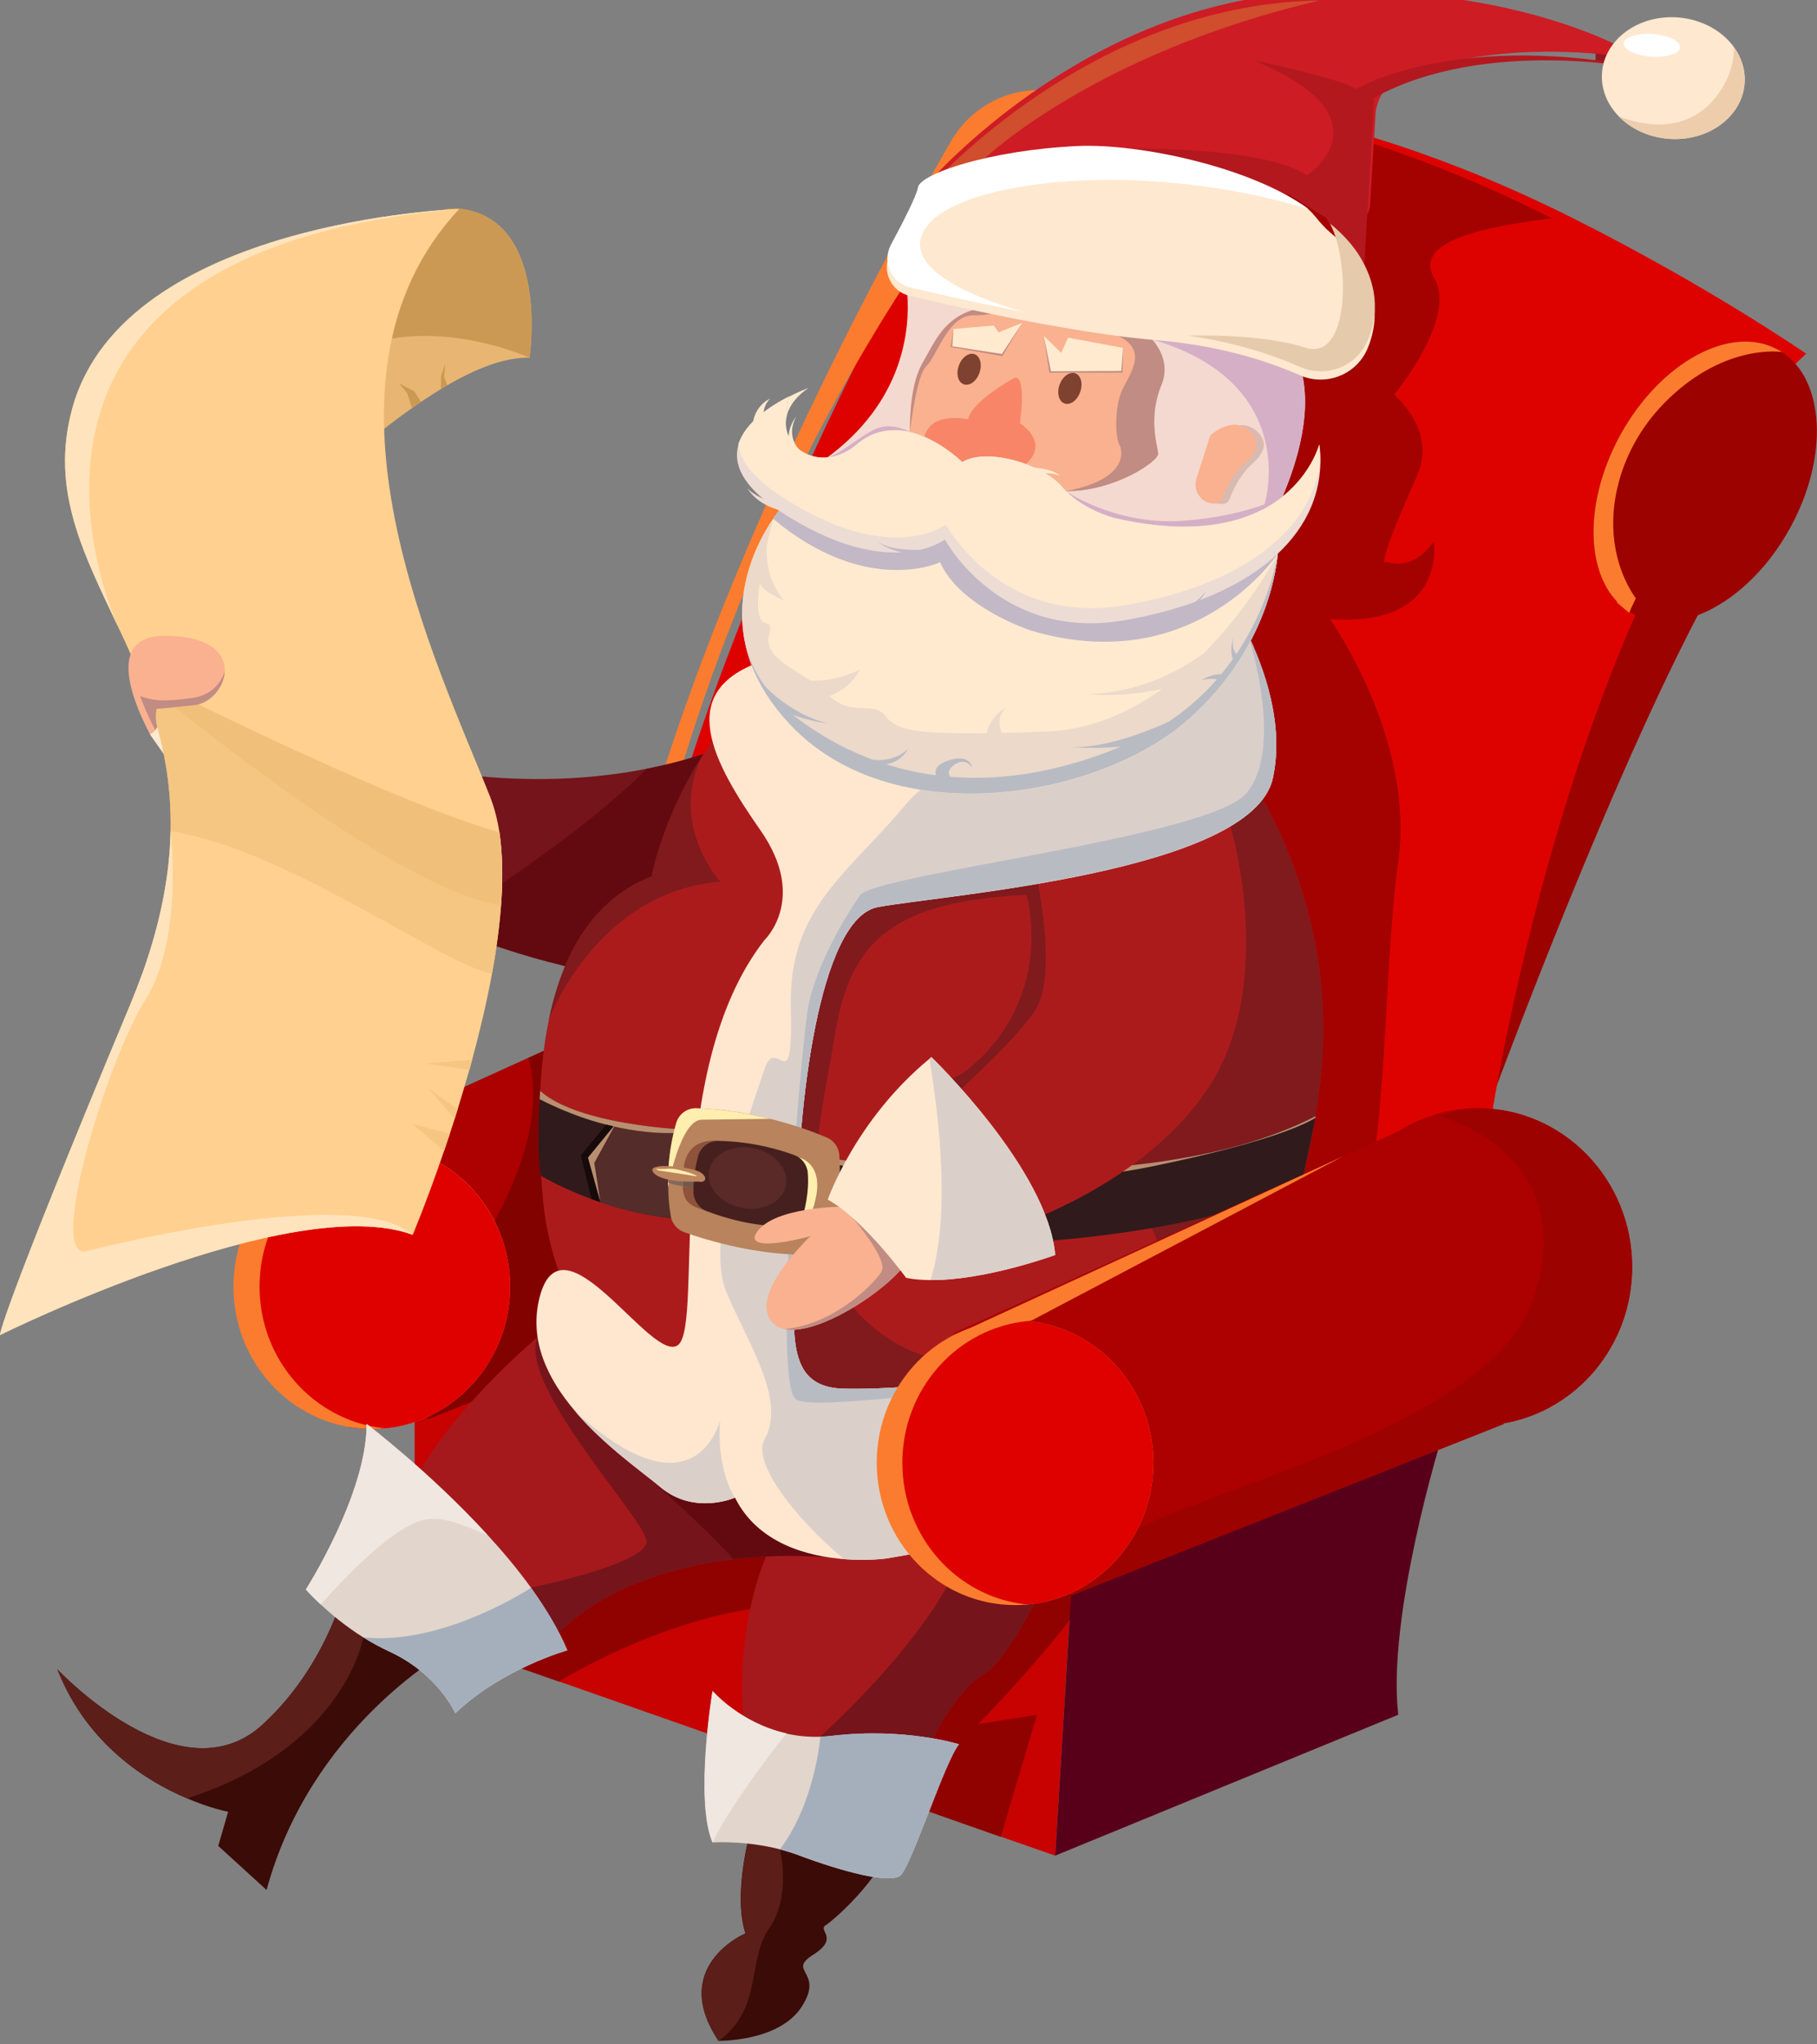 <?xml version="1.0" encoding="UTF-8"?> <svg xmlns="http://www.w3.org/2000/svg" width="200" height="225" viewBox="0 0 200 225" fill="none"><rect x="0" y="0" width="200" height="225" fill="#808080" stroke="none"/> <g clip-path="url(#clip0_556_264)"> <path d="M117.895 175.601L117.726 178.308L116.147 204.229L110.169 202.143L89.812 194.981L61.523 185.056L53.515 182.256L45.639 179.492V149.098L86.729 164.173L92.688 166.353L96.522 167.763L117.895 175.601Z" fill="#C70201"></path> <path d="M94.68 137.331L80.526 142.932L47.087 156.203L46.992 155.977L43.929 149.135L34.906 128.891L34.286 127.5L34.192 127.293L58.177 116.41L78.985 106.974L82.989 105.15H83.007L87.18 103.252L94.68 137.256V137.331Z" fill="#AC0100"></path> <path d="M91.88 137.5C101.254 137.5 108.853 129.682 108.853 120.038C108.853 110.393 101.254 102.575 91.88 102.575C82.505 102.575 74.906 110.393 74.906 120.038C74.906 129.682 82.505 137.5 91.88 137.5Z" fill="#892E0E"></path> <path d="M88.007 108.139L82.35 134.474L80.526 142.932L47.087 156.203L46.992 155.978C45.545 156.617 44.004 157.049 42.368 157.199C41.898 157.256 41.41 157.275 40.921 157.275C40.056 157.275 39.192 157.199 38.365 157.049C38.515 156.842 38.665 156.617 38.816 156.391C40.432 154.004 42.237 151.485 43.947 149.135C47.801 143.853 51.222 139.436 51.222 139.436C51.222 139.436 52.763 137.425 54.436 134.38C56.992 129.718 59.887 122.613 58.177 116.429L79.004 106.974C79.493 107.03 79.981 107.087 80.451 107.143C84.831 107.632 88.007 108.139 88.007 108.139Z" fill="#820200"></path> <path d="M56.147 141.598C56.147 148.026 52.368 153.553 46.992 155.977C45.545 156.617 44.004 157.049 42.368 157.199C41.898 157.256 41.41 157.274 40.921 157.274C40.056 157.274 39.192 157.199 38.365 157.049C31.165 155.789 25.695 149.361 25.695 141.598C25.695 135.395 29.21 130.038 34.286 127.5C36.297 126.504 38.553 125.94 40.921 125.94C41.41 125.94 41.898 125.959 42.368 126.015C47.632 126.523 52.105 129.793 54.436 134.398C55.526 136.541 56.147 138.985 56.147 141.598Z" fill="#FB7C2E"></path> <path d="M56.147 141.598C56.147 148.026 52.368 153.553 46.992 155.977C45.545 156.617 44.004 157.049 42.368 157.199C41.128 157.068 39.925 156.804 38.797 156.391C32.838 154.248 28.571 148.44 28.571 141.598C28.571 136.372 31.071 131.748 34.887 128.91C37.03 127.312 39.587 126.278 42.35 126.015C47.613 126.523 52.087 129.793 54.417 134.398C55.526 136.541 56.147 138.985 56.147 141.598Z" fill="#DE0100"></path> <path d="M122.838 170.244C121.974 172.481 119.981 175.414 117.726 178.327C113.233 184.098 107.669 189.756 107.669 189.756L114.135 188.741L110.15 202.162L89.793 195L96.523 167.782C96.523 167.763 125.432 163.553 122.838 170.244Z" fill="#8F0200"></path> <path d="M90.301 176.673C76.372 175.733 61.523 185.075 61.523 185.075L53.515 182.274L59.041 166.823L86.729 164.192L90.413 163.853C90.413 163.853 91.466 164.906 92.688 166.391C95.921 170.282 100.414 177.35 90.301 176.673Z" fill="#8F0200"></path> <path d="M196.823 52.989C194.041 55.169 190.564 60.677 186.88 67.707C175.658 89.192 162.669 125.094 162.669 125.094L152.632 122.82L174.098 59.492L175.959 53.985V53.966L176.297 52.97H196.823V52.989Z" fill="#9C0200"></path> <path d="M179.38 67.312C176.992 72.5 168.872 91.41 161.748 122.293L173.496 65.846L174.117 59.493L175.977 53.985C174.586 59.775 175.789 65.075 179.38 67.312Z" fill="#FB7C2E"></path> <path d="M89.511 215.132C86.541 217.011 90.771 216.936 88.252 220.846C85.733 224.756 79.079 224.605 79.079 224.605C73.59 216.372 82.049 212.782 82.049 212.782C80.564 208.233 82.763 200.883 82.763 200.883C82.763 200.883 85.132 200.414 88.007 200.113C92.237 199.662 97.556 199.549 97.895 201.748C98.44 205.432 91.936 211.222 90.921 211.861C89.906 212.462 92.481 213.252 89.511 215.132Z" fill="#3B0B07"></path> <path d="M85.865 203.553C85.865 203.553 87.124 208.741 84.662 212.237C82.199 215.733 84.004 221.053 79.098 224.624C73.609 216.391 82.068 212.801 82.068 212.801C80.583 208.252 82.782 200.902 82.782 200.902C82.782 200.902 85.15 200.432 88.026 200.132C87.18 202.011 85.865 203.553 85.865 203.553Z" fill="#5C1E19"></path> <path d="M49.079 181.842C49.079 181.842 34.192 190.15 29.342 208.008L24.023 203.158L25.113 199.399C25.113 199.399 23.233 199.06 20.602 197.932C16.147 196.053 9.568 191.993 6.316 183.722C6.635 184.06 19.887 198.026 28.872 189.831C35.282 183.966 37.801 176.259 38.722 172.199C39.117 170.508 39.229 169.455 39.229 169.455L41.767 172.65L49.079 181.842Z" fill="#3B0B07"></path> <path d="M41.767 172.65L39.981 180.225C39.981 180.225 38.008 192.293 20.602 197.932C16.147 196.053 9.568 191.992 6.316 183.722C6.635 184.06 19.887 198.026 28.872 189.831C35.282 183.966 37.801 176.259 38.722 172.199L41.767 172.65Z" fill="#5C1E19"></path> <path d="M198.808 38.929C173.752 61.88 164.297 122.143 164.297 122.143L155.218 153.647L68 122.951C68.113 120.32 68.338 117.632 68.677 114.887C73.301 77.143 98.376 31.034 107.267 15.639C109.241 12.237 112.831 10.094 116.759 10.019C117.417 10 118.056 10 118.695 10C124.429 10 130.011 10.526 135.406 11.41C149.992 13.797 163.075 18.929 173.414 24.154C188.282 31.635 198.808 38.929 198.808 38.929Z" fill="#DD0200"></path> <path d="M94.361 171.673C70.846 169.041 61.786 179.474 61.786 179.474L56.936 178.383L56.147 178.214L54.361 175.583L45.658 162.819C49.248 156.278 55.62 150.226 59.192 147.143C59.511 146.861 59.812 146.616 60.094 146.372C61.147 145.489 61.804 144.981 61.804 144.981L85.094 164.041L94.361 171.673Z" fill="#A5191C"></path> <path d="M94.361 171.673C89.117 171.09 84.587 171.147 80.714 171.598C67.256 173.177 61.786 179.474 61.786 179.474L56.936 178.384L54.361 175.583C54.361 175.583 71.974 172.406 71.147 169.436C70.32 166.466 56.974 152.274 59.173 147.143C59.361 146.729 59.662 146.485 60.075 146.372C62.913 145.696 70.714 152.368 76.128 157.406C79.323 160.395 81.692 162.82 81.692 162.82L85.075 164.06L94.361 171.673Z" fill="#75141B"></path> <path d="M118.929 160.808C117.989 168.853 112.086 181.842 108.308 184.192C103.759 187.011 100.639 196.09 100.639 196.09L94.981 195.545L82.462 194.361C79.323 176.504 86.692 166.786 86.692 166.786C86.692 166.786 117.105 150.113 118.816 156.598C119.098 157.707 119.117 159.154 118.929 160.808Z" fill="#A5191C"></path> <path d="M118.929 160.808C117.989 168.853 112.086 181.842 108.308 184.192C103.759 187.011 100.639 196.09 100.639 196.09L94.981 195.545L90.301 191.109C90.301 191.109 104.981 178.102 106.748 168.233C108.158 160.338 115.883 160.451 118.929 160.808Z" fill="#75141B"></path> <path d="M116.109 9.868C116.109 9.868 85.451 40.357 71.729 96.447C69.173 106.898 67.35 112.519 66.09 114.774C70.714 77.03 95.79 30.921 104.68 15.526C106.654 12.124 110.244 9.981 114.173 9.906C114.812 9.868 115.451 9.868 116.109 9.868Z" fill="#FB7C2E"></path> <path d="M62.444 181.635C62.444 181.635 55.282 183.628 50.113 188.571C50.113 188.571 48.233 184.229 42.819 181.748C41.804 181.278 40.865 180.752 39.981 180.207C38.008 178.966 36.391 177.613 35.301 176.579C34.248 175.601 33.665 174.925 33.665 174.925C33.665 174.925 40.357 164.474 40.357 156.711C40.357 156.711 47.312 161.992 53.647 168.91C55.338 170.752 56.992 172.726 58.459 174.756C60.075 177.03 61.485 179.342 62.444 181.635Z" fill="#E2D5CC"></path> <path d="M81.128 81.522L73.853 108.139C64.38 107.444 55.714 104.868 48.308 101.692C32.782 95.038 22.838 85.752 22.838 85.752L29.887 79.624C47.763 86.974 62.256 86.372 71.203 84.605C77.556 83.365 81.128 81.522 81.128 81.522Z" fill="#75141B"></path> <path d="M34.605 76.241L22.838 89.868L22.331 89.135L16.504 80.827L22.03 72.951L24.135 73.496L34.605 76.241Z" fill="#FEE8D0"></path> <path d="M134.925 34.229C134.925 34.229 160.94 41.203 155.94 52.444C150.921 63.684 152.65 61.804 152.65 61.804C152.65 61.804 155.32 63.139 157.82 59.568C157.82 59.568 159.361 69.098 146.372 68.12C146.372 68.12 155.789 81.297 153.91 94.812C152.03 108.327 152.97 128.966 148.59 136.974C144.211 144.981 120.038 144.981 120.038 144.981L112.556 78.214L135.996 40.996L134.925 34.229Z" fill="#A30200"></path> <path d="M81.128 81.522L73.853 108.139C64.38 107.444 55.714 104.868 48.308 101.692C54.041 98.158 64.38 91.391 71.203 84.605C77.556 83.365 81.128 81.522 81.128 81.522Z" fill="#630A10"></path> <path d="M105.564 191.974C104.041 193.741 100.282 205.489 99.098 206.429C97.914 207.368 92.632 205.959 87.932 204.192C87.237 203.929 86.523 203.722 85.846 203.534C81.898 202.519 78.421 202.782 78.421 202.782C76.429 198.083 78.421 186.109 78.421 186.109C78.421 186.109 81.447 189.624 86.541 190.789C87.688 191.053 88.947 191.184 90.301 191.147C90.714 191.128 91.128 191.109 91.56 191.053C99.624 190.094 105.564 191.974 105.564 191.974Z" fill="#E2D5CC"></path> <path d="M153.91 188.722L116.147 204.229L117.895 175.601L158.609 158.496C158.609 158.496 152.65 177.914 153.91 188.722Z" fill="#58001A"></path> <path d="M145.301 119.248C145.263 119.586 145.226 119.906 145.169 120.244C145.019 121.504 144.831 122.744 144.605 123.947C142.669 135.056 138.609 143.628 132.5 149.887C125.564 156.992 115.996 161.09 103.91 162.5C79.699 165.32 61.372 151.222 59.737 131.711C59.098 124.06 59.304 117.556 60.413 112.256C61.372 107.65 62.97 103.947 65.244 101.184L65.413 100.977C65.413 100.977 65.414 100.977 65.432 100.977C67.162 98.929 69.267 97.425 71.729 96.466C71.729 96.466 72.087 94.53 73.139 91.635C73.985 89.342 75.244 86.466 77.143 83.459C81.993 75.733 90.865 67.237 106.692 66.109C136.447 64.004 129.699 75.432 129.699 75.432C129.699 75.432 133.759 79.117 137.763 85.771C142.368 93.402 146.955 104.925 145.301 119.248Z" fill="#AC1B1C"></path> <path d="M94.361 171.673C89.117 171.09 84.587 171.147 80.714 171.598C78.102 168.571 71.297 162.538 71.297 162.538L71.974 157.425H76.128C79.323 160.413 81.692 162.838 81.692 162.838L85.075 164.079L94.361 171.673Z" fill="#630A10"></path> <path d="M75.244 124.304V134.21C66.297 133.553 59.568 129.417 59.568 129.417C59.117 127.5 59.304 122.932 59.398 120.977C59.436 120.413 59.455 120.056 59.455 120.056C63.665 123.835 75.244 124.304 75.244 124.304Z" fill="#301A1C"></path> <path d="M136.429 141.015C136.429 141.015 112.218 155.508 98.91 147.989C85.602 140.47 90.244 124.098 91.823 114.342C93.383 104.586 96.974 98.44 116.147 98.44C125.62 98.44 139.342 90.658 139.023 87.951C138.703 85.244 99.756 94.643 99.756 94.643L91.128 98.797L82.989 112.895L81.278 155.113L98.515 162.726L131.034 151.316L137.368 145.338L136.429 141.015Z" fill="#801A1D"></path> <path d="M145.188 120.226C145.038 121.485 144.85 122.726 144.624 123.929C142.688 135.038 138.628 143.609 132.519 149.868C125.977 150.977 119.605 151.504 123.665 148.308C131.034 142.519 126.748 135.132 126.748 135.132L145.188 120.226Z" fill="#801A1D"></path> <path d="M145.301 119.248C145.113 120.865 144.887 122.425 144.624 123.947C132.368 130.865 114.023 135.827 114.023 135.827L104.154 119.023C104.38 118.872 105.771 118.252 105.996 118.102C107.838 116.729 109.38 115.075 110.583 113.214C113.872 108.158 114.399 101.767 112.256 96.128L111.711 94.699L137.744 85.79C142.368 93.402 146.955 104.925 145.301 119.248Z" fill="#801A1D"></path> <path d="M144.812 122.838C144.812 122.838 144.793 122.914 144.774 123.045C144.568 124.135 143.534 129.267 143.12 130.639C143.12 130.639 125.658 139.117 90.413 136.541V127.368C90.413 127.368 90.658 127.406 91.109 127.481C96.128 128.177 127.011 132.068 144.812 122.838Z" fill="#301A1C"></path> <path d="M144.812 122.838C144.812 122.838 144.793 122.914 144.774 123.045C143.139 124.023 138.703 125.902 126.955 128.346C109.474 131.974 91.128 127.989 91.128 127.989L91.109 127.462C96.128 128.177 127.011 132.068 144.812 122.838Z" fill="#B98F70"></path> <path d="M113.289 92.688C113.289 92.688 116.917 106.635 113.947 111.184C110.977 115.733 100.357 124.662 100.357 124.662L111.147 135.15C111.147 135.15 126.447 130.451 133.44 119.023C140.414 107.594 136.09 89.342 132.688 84.173L113.289 92.688Z" fill="#AC1B1C"></path> <path d="M87.782 133.421C87.782 144.38 85.263 152.613 92.801 152.838C100.32 153.083 127.744 150.959 136.429 141.015C136.429 141.015 138.553 139.361 138.778 142.97C139.004 146.579 144.925 163.647 97.575 171.523C97.575 171.523 95.564 171.805 92.895 171.598C88.91 171.278 83.421 169.887 80.902 164.831C80.902 164.831 76.429 166.823 72.669 163.647C70.714 161.992 66.541 159.117 63.327 155.338C60.338 151.842 58.196 147.594 59.38 142.838C61.861 132.97 71.842 150.357 74.662 148.008C77.481 145.658 72.801 118.045 84.135 103.477C84.135 103.477 88.966 98.929 83.722 91.41C78.477 83.891 74.342 76.278 83.496 72.913C92.669 69.549 133.797 63.722 133.797 63.722C133.797 63.722 135.489 65.977 137.162 69.417C139.267 73.703 141.353 79.812 140.113 85.62C137.876 96.071 103.158 98.553 96.598 99.831C90.056 101.147 87.782 122.462 87.782 133.421Z" fill="#FFE7CF"></path> <path d="M66.09 132.312C66.09 132.312 69.68 133.759 75.169 134.211L74.925 124.718C74.925 124.718 69.361 124.643 67.556 123.778L65.207 127.406L66.09 132.312Z" fill="#542C2A"></path> <path d="M87.782 133.421C87.782 144.38 85.263 152.613 92.801 152.838C100.32 153.083 127.744 150.959 136.429 141.015C136.429 141.015 138.553 139.361 138.778 142.97C138.929 145.32 141.504 153.383 130.15 160.902C124.098 164.925 114.06 168.778 97.575 171.523C97.575 171.523 95.564 171.805 92.895 171.598C87.275 166.899 82.801 160.846 84.135 158.477C86.579 154.117 82.462 148.139 79.944 142.18C77.444 136.222 82.763 121.823 84.135 117.707C85.489 113.59 87.312 121.673 87.049 110.789C86.786 99.906 93.346 96.203 99.756 88.459C104.493 82.744 126.128 73.759 137.143 69.436C137.331 69.812 137.519 70.207 137.688 70.602C139.586 74.793 141.222 80.338 140.094 85.639C137.857 96.09 103.139 98.571 96.579 99.85C90.056 101.147 87.782 122.462 87.782 133.421Z" fill="#DAD0C9"></path> <path d="M87.782 133.421C87.782 144.38 85.263 152.613 92.801 152.838C100.32 153.083 127.744 150.959 136.429 141.015C136.429 141.015 138.553 139.361 138.778 142.97C138.929 145.32 141.504 153.384 130.15 160.902C132.199 156.936 131.673 152.744 128.477 151.541C124.135 149.887 90.169 155.884 87.594 154.004C85 152.124 88.177 115.113 88.966 110.771C89.756 106.429 93.007 100.884 94.662 98.534C96.335 96.184 133.045 92.18 137.18 87.312C141.316 82.444 137.594 70.62 137.594 70.62L137.707 70.564C139.605 74.756 141.241 80.301 140.113 85.602C137.876 96.053 103.158 98.534 96.598 99.812C90.056 101.147 87.782 122.462 87.782 133.421Z" fill="#B9BBC3"></path> <path d="M75.244 124.304V124.662C72.857 124.831 66.805 124.774 59.398 120.977C59.436 120.413 59.455 120.056 59.455 120.056C63.665 123.835 75.244 124.304 75.244 124.304Z" fill="#B98F70"></path> <path d="M34.605 76.241L22.857 89.868L22.331 89.117C23.816 84.436 24.117 77.914 24.135 73.496L34.605 76.241Z" fill="#DAD0C9"></path> <path d="M92.011 136.034C91.88 137.143 90.959 138.008 89.85 138.064C83.816 138.346 77.82 136.504 75.32 135.62C74.549 135.338 73.966 134.662 73.835 133.853C73.647 132.726 73.553 131.654 73.553 130.639C73.553 130.47 73.534 130.301 73.534 130.15C73.534 129.831 73.534 129.53 73.553 129.229C73.647 126.823 74.079 124.868 74.455 123.59C74.737 122.613 75.658 121.936 76.673 121.974C79.624 122.049 82.425 122.538 84.793 123.139C87.519 123.816 89.718 124.643 90.996 125.188C91.805 125.526 92.331 126.297 92.387 127.162C92.575 130.15 92.256 133.853 92.011 136.034Z" fill="#B8835D"></path> <path d="M165.489 156.729L117.895 175.601L117.65 175.075L104.981 146.71L107.293 145.658L147.838 127.256L153.816 124.549L157.989 122.669L163.985 149.85L165.489 156.654V156.729Z" fill="#AC0100"></path> <path d="M179.662 139.436C179.662 148.102 173.534 155.282 165.489 156.654C164.568 156.805 163.647 156.899 162.688 156.899C160.263 156.899 157.97 156.372 155.883 155.432C149.906 152.726 145.714 146.579 145.714 139.436C145.714 133.139 148.947 127.613 153.816 124.549C155.094 123.741 156.504 123.102 157.989 122.65C158.741 122.425 159.492 122.256 160.282 122.143C161.071 122.03 161.88 121.955 162.688 121.955C172.049 121.974 179.662 129.793 179.662 139.436Z" fill="#AC0100"></path> <path d="M62.444 181.635C62.444 181.635 55.282 183.628 50.113 188.571C50.113 188.571 48.233 184.229 42.819 181.748C41.804 181.278 40.865 180.752 39.981 180.207C48.778 181.147 58.44 174.756 58.44 174.756C60.075 177.03 61.485 179.342 62.444 181.635Z" fill="#A5AFBC"></path> <path d="M105.564 191.974C104.041 193.741 100.282 205.489 99.098 206.429C97.914 207.368 92.632 205.959 87.932 204.192C87.237 203.929 86.523 203.722 85.846 203.534C89.68 198.459 90.282 191.353 90.301 191.128C90.714 191.109 91.128 191.09 91.56 191.034C99.624 190.094 105.564 191.974 105.564 191.974Z" fill="#A5AFBC"></path> <path d="M79.286 97.03C65.583 98.158 60.413 112.237 60.413 112.237C61.372 107.632 62.97 103.929 65.244 101.165L65.413 100.959C65.413 100.959 65.413 100.959 65.432 100.959C67.162 98.91 69.267 97.406 71.729 96.447C71.729 96.447 72.087 94.511 73.139 91.617C73.985 89.323 75.244 86.447 77.143 83.44C73.722 91.015 79.286 97.03 79.286 97.03Z" fill="#801A1D"></path> <path d="M80.883 164.831C80.883 164.831 76.41 166.823 72.65 163.647C70.695 161.992 66.523 159.117 63.308 155.338C76.654 167.481 79.267 156.278 79.267 156.278C78.816 161.71 80.883 164.831 80.883 164.831Z" fill="#DAD0C9"></path> <path d="M197.03 58.12C194.417 62.876 190.62 66.297 186.88 67.707C184.323 68.665 181.805 68.684 179.699 67.519C179.586 67.463 179.474 67.387 179.361 67.312C175.771 65.075 174.586 59.775 175.959 54.004V53.985C176.447 51.955 177.237 49.887 178.346 47.857C182.763 39.831 190.526 35.62 195.677 38.459C195.827 38.553 195.977 38.628 196.128 38.741C200.883 41.823 201.316 50.338 197.03 58.12Z" fill="#9C0200"></path> <path d="M157.876 30.639C160.602 35.338 152.632 44.455 152.632 44.455L135.526 44.624L132.801 11.278C147.387 13.665 160.47 18.797 170.808 24.023C161.466 25.188 155.752 26.992 157.876 30.639Z" fill="#A30200"></path> <path d="M147.838 127.256L113.534 145.338L113.139 145.395L104.398 147.256L147.838 127.256Z" fill="#FB7C2E"></path> <path d="M165.489 156.654L165.508 156.729L117.895 175.602L117.65 175.075C118.59 173.797 119.417 172.65 120.019 171.673C122.688 167.331 142.199 162.951 155.865 155.432C158.947 153.741 161.729 151.88 163.966 149.85C166.241 147.763 167.932 145.489 168.778 142.989C174.192 127.011 158.59 122.838 158.59 122.838C158.59 122.838 159.211 122.575 160.263 122.162C161.053 122.049 161.861 121.974 162.669 121.974C172.049 121.974 179.643 129.793 179.643 139.436C179.662 148.102 173.515 155.282 165.489 156.654Z" fill="#9C0200"></path> <path d="M126.955 160.996C126.955 169.154 120.883 175.865 113.139 176.598C112.669 176.635 112.199 176.654 111.729 176.654C103.308 176.654 96.504 169.643 96.504 160.977C96.504 152.312 103.327 145.319 111.729 145.319C112.199 145.319 112.669 145.338 113.139 145.395C120.883 146.128 126.955 152.838 126.955 160.996Z" fill="#FB7C2E"></path> <path d="M126.955 160.996C126.955 169.154 120.883 175.865 113.139 176.598C105.376 175.865 99.323 169.154 99.323 160.996C99.323 152.838 105.395 146.128 113.139 145.395C120.883 146.128 126.955 152.838 126.955 160.996Z" fill="#DE0100"></path> <path d="M196.147 38.741C196.147 38.741 190.056 37.763 183.703 43.853C180.977 46.447 179.098 49.662 178.196 53.008C176.974 57.462 177.5 62.143 180.056 65.865C180.056 65.865 179.812 66.353 179.361 67.331C175.771 65.094 174.586 59.793 175.959 54.023V54.004C176.447 51.974 177.237 49.906 178.346 47.876C182.763 39.85 190.526 35.639 195.677 38.477C195.846 38.553 195.996 38.647 196.147 38.741Z" fill="#FB7C2E"></path> <path d="M179.304 67.444L179.436 67.181L178.045 66.109L177.97 66.297L179.304 67.444Z" fill="#FB7C2E"></path> <path d="M86.56 190.771C86.56 190.771 80.338 198.59 78.44 202.782C76.447 198.083 78.44 186.109 78.44 186.109C78.44 186.109 81.447 189.624 86.56 190.771Z" fill="#F0E7E1"></path> <path d="M53.647 168.929C51.297 168.045 48.891 166.748 46.579 167.293C43.12 168.12 37.632 173.966 35.301 176.598C34.248 175.62 33.665 174.944 33.665 174.944C33.665 174.944 40.357 164.492 40.357 156.729C40.357 156.729 47.312 162.011 53.647 168.929Z" fill="#F0E7E1"></path> <path d="M58.289 39.38C55.658 39.286 52.5 40.508 49.229 42.406C49.004 42.538 48.759 42.669 48.534 42.819C47.801 43.271 47.068 43.741 46.335 44.229C45.996 44.455 45.658 44.68 45.338 44.925C36.335 51.259 27.65 60.789 27.65 60.789L20.226 50.282C20.226 50.282 34.098 31.316 44.474 24.981C46.861 23.515 49.079 22.726 50.883 23.008C60.545 24.417 58.289 39.38 58.289 39.38Z" fill="#E8B672"></path> <path d="M58.289 39.38C58.289 39.38 43.722 32.669 34.004 41.635C34.004 41.635 39.304 30.996 44.474 24.962C46.861 23.496 49.079 22.707 50.883 22.989C60.545 24.417 58.289 39.38 58.289 39.38Z" fill="#CC9954"></path> <path d="M54.154 107.162C53.571 110.357 52.801 113.553 51.974 116.617C51.88 116.992 51.767 117.35 51.673 117.707C51.241 119.211 50.808 120.677 50.376 122.086C50.263 122.444 50.15 122.801 50.038 123.158C49.868 123.703 49.681 124.267 49.511 124.793C49.286 125.451 49.079 126.09 48.872 126.692C46.992 132.18 45.432 135.902 45.432 135.902C32.105 130.996 8.18612e-06 146.936 8.18612e-06 146.936C8.18612e-06 146.936 -0.32 145.639 14.342 110.545C14.831 109.361 15.282 108.195 15.695 107.068C17.782 101.203 18.684 96.053 18.778 91.466C18.872 87.011 18.214 83.083 17.162 79.474C16.71 77.876 16.165 76.335 15.583 74.85C15.508 74.662 15.432 74.493 15.357 74.305C14.662 72.575 13.91 70.902 13.139 69.286C9.323 61.128 5.414 54.023 7.989 44.831C13.778 24.229 50.545 23.008 50.545 23.008C32.782 41.992 48.252 73.271 53.947 87.688C54.417 88.891 54.756 90.207 54.981 91.654C55.639 96.109 55.169 101.598 54.154 107.162Z" fill="#FFD08F"></path> <path d="M13.139 69.286C9.323 61.128 5.414 54.023 7.989 44.831C13.778 24.229 50.545 23.008 50.545 23.008C-6.335 27.838 12.895 68.759 13.139 69.286Z" fill="#FFE3BD"></path> <path d="M55.15 99.624C54.962 102.068 54.624 104.605 54.154 107.162C49.079 106.353 31.56 93.459 18.778 91.466C18.872 87.011 18.214 83.083 17.162 79.474C17.124 78.534 16.616 77.387 15.583 74.85C15.583 74.831 15.564 74.793 15.564 74.774C15.508 74.624 15.432 74.455 15.376 74.304C15.846 74.549 41.861 87.801 54.981 91.616C55.32 94.06 55.357 96.767 55.15 99.624Z" fill="#F5C582"></path> <path d="M55.15 99.624C44.248 98.026 22.068 80.188 15.545 74.793C15.489 74.643 15.414 74.474 15.357 74.323C15.827 74.568 41.842 87.82 54.962 91.635C55.32 94.06 55.357 96.767 55.15 99.624Z" fill="#F0BF7A"></path> <path d="M45.432 135.902C32.105 130.996 8.18608e-06 146.936 8.18608e-06 146.936C8.18608e-06 146.936 -0.32 145.639 14.342 110.545C14.831 109.361 15.282 108.195 15.695 107.068C17.782 101.203 18.684 96.053 18.778 91.466C18.778 91.466 20.226 103.346 15.996 110.038C11.767 116.748 5.038 138.835 9.568 137.688C14.098 136.56 39.323 130.526 45.432 135.902Z" fill="#FFE3BD"></path> <path d="M51.974 116.635C51.88 117.011 51.767 117.368 51.673 117.725L46.767 117.049L51.974 116.635Z" fill="#F5C582"></path> <path d="M50.376 122.086C50.263 122.444 50.15 122.801 50.038 123.158L47.162 119.793L50.376 122.086Z" fill="#F5C582"></path> <path d="M49.511 124.774C49.286 125.432 49.079 126.071 48.872 126.673L45.432 123.722L49.511 124.774Z" fill="#F5C582"></path> <path d="M46.335 44.229C45.996 44.455 45.658 44.68 45.338 44.925L44.85 43.327L43.947 42.199L45.602 43.064L46.335 44.229Z" fill="#CC9954"></path> <path d="M49.229 42.406C49.004 42.538 48.759 42.669 48.534 42.819V41.447L49.004 40.038L48.891 41.447L49.229 42.406Z" fill="#CC9954"></path> <path d="M141.165 54.662C140.056 57.237 139.004 58.966 139.004 58.966L105.489 56.429L90.771 50.564C99.568 44.248 100.15 36.128 99.868 32.368C99.831 31.917 99.793 31.541 99.756 31.222C99.756 31.203 99.756 31.184 99.737 31.165C99.699 30.94 99.68 30.771 99.643 30.62C99.605 30.395 99.568 30.263 99.568 30.263L102.143 30.771L142.519 38.797C142.669 39.098 142.801 39.417 142.914 39.718C142.989 39.925 143.064 40.132 143.12 40.357C144.549 45.132 142.801 50.827 141.165 54.662Z" fill="#F4D9D0"></path> <path d="M127.481 49.925C127.556 50.752 122.688 54.098 117.293 54.06C116.56 54.06 115.827 53.985 115.075 53.853C108.872 52.669 100.226 49.831 100.226 49.831C100.226 49.831 100.132 48.91 100.132 47.575C100.132 47.575 100.132 47.575 100.132 47.556C100.113 45.319 100.338 41.974 101.523 39.944C103.421 36.711 104.53 32.669 113.684 33.797C122.838 34.925 125.752 36.353 125.752 36.353C125.752 36.353 129.248 38.891 127.801 42.387C126.372 45.921 127.387 48.985 127.481 49.925Z" fill="#F9B18F"></path> <path d="M114.887 36.955L115.508 41.015H123.553L123.609 38.289L117.256 39.06L116.015 38.966L114.887 36.955Z" fill="#C08C83"></path> <path d="M111.692 41.579C111.692 41.579 107.03 44.06 106.56 46.147C106.56 46.147 101.842 45.075 101.654 48.759L109.098 52.462L112.876 51.109C112.876 51.109 115.695 49.041 112.274 46.579C112.256 46.579 113.045 41.372 111.692 41.579Z" fill="#F98568"></path> <path d="M134.041 47.989C134.041 47.989 136.41 45.733 138.327 47.444C140.244 49.154 138.158 50.733 137.481 51.391C136.805 52.049 135.827 53.553 135.338 54.925C135.188 55.338 134.812 55.489 134.38 55.47C133.026 55.451 132.105 54.041 132.519 52.744L134.041 47.989Z" fill="#D9BAB0"></path> <path d="M133.214 47.932C133.214 47.932 135.583 45.677 137.5 47.387C139.417 49.098 137.331 50.677 136.654 51.335C135.977 51.992 135 53.496 134.511 54.868C134.361 55.282 133.985 55.432 133.553 55.413C132.199 55.395 131.278 53.985 131.692 52.688L133.214 47.932Z" fill="#F9B18F"></path> <path d="M118.891 43.158C119.229 42.237 118.985 41.316 118.365 41.09C117.744 40.865 116.955 41.429 116.635 42.331C116.297 43.252 116.541 44.173 117.162 44.398C117.782 44.643 118.571 44.079 118.891 43.158Z" fill="#7F4130"></path> <path d="M107.801 41.053C108.139 40.132 107.895 39.211 107.274 38.985C106.654 38.759 105.865 39.323 105.545 40.225C105.207 41.147 105.451 42.068 106.071 42.293C106.711 42.519 107.481 41.974 107.801 41.053Z" fill="#7F4130"></path> <path d="M114.887 36.955L115.677 40.865L123.421 40.827L123.609 38.289L117.575 37.162L116.805 38.835L114.887 36.955Z" fill="#FFEACF"></path> <path d="M104.944 36.203L104.812 38.12L110.282 38.966L112.538 35.526L109.906 36.579L109.38 35.827L104.944 36.203Z" fill="#FFEACF"></path> <path d="M140.658 60.883C140.658 60.902 140.658 60.94 140.639 60.977V61.015C140.414 63.421 139.023 72.03 130.658 79.323C120.827 87.895 98.496 91.748 87.124 79.925C77.613 70.037 83.064 60.094 85.094 57.124C85.489 56.541 85.752 56.222 85.752 56.222L86.523 54.568L86.842 53.853L87.556 54.004L104.135 57.594L140.677 60.357C140.677 60.357 140.677 60.545 140.658 60.883Z" fill="#FFEACF"></path> <path d="M117.312 54.06C117.312 54.06 122.744 57.782 129.944 57.331C137.143 56.88 141.165 54.662 141.165 54.662L140.677 58.327L119.718 58.534L116.09 55.526L117.312 54.06Z" fill="#D5AFC6"></path> <path d="M140.695 60.883C140.695 60.883 140.677 60.902 140.639 60.959C139.868 62.086 130.771 74.53 113.477 69.398C113.477 69.398 105.695 66.88 103.477 61.88C103.477 61.88 95.451 65.733 85.075 57.086C85.47 56.504 85.733 56.184 85.733 56.184L86.504 54.53L87.538 53.985L89.455 52.97L133.91 59.831L140.639 60.865L140.695 60.883Z" fill="#C3B8C6"></path> <path d="M100.15 47.556C100.15 47.556 98.59 46.598 96.917 47.03C95.226 47.462 92.782 49.85 91.09 50.357L90.564 51.184L99.173 50.771L100.15 47.556Z" fill="#D5AFC6"></path> <path d="M123.59 68.29C109.981 70.564 104.004 59.38 104.004 59.38C104.004 59.38 97.82 64.173 85.752 56.203C81.598 53.459 80.695 50.996 81.278 48.966C81.993 46.523 84.831 44.68 86.861 43.647C86.617 44.286 86.56 44.925 86.673 45.508C85.526 49.079 90.244 52.368 94.342 48.91C99.549 44.511 105.921 50.865 105.921 50.865C108.741 49.192 114.944 51.184 116.955 53.628C118.985 56.071 122.688 57.03 122.688 57.03C142.03 61.466 145.226 48.929 145.226 48.929C145.32 49.605 145.357 50.282 145.338 50.94C145.15 59.981 136.259 66.184 123.59 68.29Z" fill="#EDDCD4"></path> <path d="M88.985 42.707C87.707 43.571 86.974 44.549 86.673 45.508C86.56 44.906 86.617 44.286 86.861 43.647C88.007 43.064 88.91 42.725 88.985 42.707Z" fill="#FFEACF"></path> <path d="M145.301 50.959C144.173 59.079 135.602 64.643 123.703 66.635C110.094 68.91 104.117 57.726 104.117 57.726C104.117 57.726 97.932 62.519 85.865 54.53C82.782 52.5 81.485 50.62 81.259 48.947C81.974 46.504 84.812 44.662 86.842 43.628C86.598 44.267 86.541 44.906 86.654 45.489C85.507 49.06 90.226 52.35 94.323 48.891C99.53 44.492 105.902 50.846 105.902 50.846C108.722 49.173 114.925 51.165 116.936 53.609C118.966 56.053 122.669 57.011 122.669 57.011C142.011 61.447 145.207 48.91 145.207 48.91C145.282 49.624 145.32 50.301 145.301 50.959Z" fill="#FFEACF"></path> <path d="M141.165 54.662C140.526 55.15 139.793 55.639 138.947 56.109C139.417 55.507 143.214 42.105 126.767 37.349C126.767 37.349 110.508 34.173 99.868 32.387C99.868 32.387 99.868 31.767 99.756 31.241C99.756 31.222 99.756 31.203 99.737 31.184C99.699 30.977 99.624 30.789 99.549 30.658C99.53 30.639 99.568 30.639 99.643 30.639C99.944 30.62 100.827 30.677 102.143 30.789C111.466 31.598 142.575 35.056 142.575 35.056L142.914 39.755L142.932 39.981L143.102 40.376C143.102 40.376 143.102 40.376 143.12 40.395C144.549 45.132 142.801 50.827 141.165 54.662Z" fill="#D5AFC6"></path> <path d="M127.481 49.925C127.556 50.752 122.688 54.098 117.293 54.06H117.312C124.925 52.613 123.271 49.041 123.271 49.041C122.726 48.308 122.632 44.624 123.609 42.744C124.568 40.865 125.808 39.06 124.06 37.575C122.312 36.09 120.32 36.767 114.793 35.282C109.267 33.816 109.925 34.737 107.143 34.699C104.361 34.662 103.12 39.229 101.974 40.282C100.865 41.316 100.188 47.293 100.169 47.556C100.15 45.319 100.376 41.974 101.56 39.944C103.459 36.711 104.568 32.669 113.722 33.797C122.876 34.925 125.789 36.353 125.789 36.353C125.789 36.353 129.286 38.891 127.838 42.387C126.372 45.921 127.387 48.985 127.481 49.925Z" fill="#C08C83"></path> <path d="M112.538 35.526L110.282 38.966L104.812 38.12L104.944 36.203L104.643 38.196L110.32 39.192L112.538 35.526Z" fill="#C08C83"></path> <path d="M140.639 60.996C140.414 63.402 139.023 72.011 130.658 79.305C120.827 87.876 98.496 91.729 87.124 79.906C84.06 76.71 82.538 73.515 81.974 70.545C81.974 70.526 81.955 70.507 81.955 70.489C81.184 66.447 82.18 62.819 83.327 60.244C83.346 60.207 83.346 60.188 83.365 60.188C83.966 58.853 84.624 57.801 85.094 57.105C81.184 72.688 85.526 66.71 84.68 69.737C83.816 72.763 88.496 73.778 91.109 76.41C93.722 79.041 95.978 77.086 97.35 78.684C98.722 80.282 99.605 81.128 115.282 80.507C130.244 79.906 139.793 62.575 140.639 60.996Z" fill="#ECD9CA"></path> <path d="M135.019 69.793C135.019 69.793 129.135 76.015 120.019 76.391C120.019 76.391 124.079 77.124 131.917 74.85L135.019 69.793Z" fill="#ECD9CA"></path> <path d="M111.259 82.03C111.259 82.03 108.816 79.85 110.771 77.801C110.771 77.801 107.97 79.398 108.628 82.199L111.259 82.03Z" fill="#ECD9CA"></path> <path d="M87.049 74.53C87.049 74.53 90.338 75.808 94.662 73.684C94.662 73.684 93.233 76.955 88.778 77.087L87.049 74.53Z" fill="#ECD9CA"></path> <path d="M84.436 59.831C84.436 59.831 83.947 63.534 86.353 66.109C86.353 66.109 83.515 64.981 83.496 63.816L84.436 59.831Z" fill="#ECD9CA"></path> <path d="M140.639 60.996C140.414 63.402 139.023 72.011 130.658 79.305C120.827 87.876 98.496 91.729 87.124 79.906C84.06 76.71 82.538 73.515 81.974 70.545C82.575 73.346 84.154 76.297 87.519 78.872C97.556 86.541 110.47 87.913 124.549 81.673C138.59 75.432 140.639 60.996 140.639 60.996Z" fill="#B9BBC3"></path> <path d="M136.429 72.237C136.429 72.237 135.338 71.767 135.827 70.037C135.827 70.037 135.094 71.898 135.959 72.932L136.429 72.237Z" fill="#B9BBC3"></path> <path d="M134.68 74.286C134.68 74.286 133.853 73.91 132.218 74.868C132.218 74.868 133.929 74.436 134.305 75.019L134.68 74.286Z" fill="#B9BBC3"></path> <path d="M131.034 78.233C131.034 78.233 123.722 82.35 117.895 82.237C117.895 82.237 122.5 82.594 126.654 81.71L131.034 78.233Z" fill="#B9BBC3"></path> <path d="M84.135 75.432C84.135 75.432 86.786 78.515 91.128 79.624C91.128 79.624 87.218 79.135 85.714 77.763L84.135 75.432Z" fill="#B9BBC3"></path> <path d="M106.165 86.654C106.165 86.654 103.421 85.507 104.85 84.323C106.278 83.139 106.992 84.493 106.992 84.493C106.992 84.493 106.842 82.857 104.305 83.722C101.767 84.587 103.647 86.278 103.647 86.278L106.165 86.654Z" fill="#B9BBC3"></path> <path d="M95.451 83.966C95.451 83.966 98.515 85.019 100 82.35C100 82.35 98.045 84.718 93.966 83.083L95.451 83.966Z" fill="#B9BBC3"></path> <path d="M150.538 38.335C149.335 41.229 145.97 42.564 143.094 41.304C140.368 40.102 136.233 38.635 130.782 37.846C129.692 37.677 128.545 37.545 127.361 37.451C122.89 37.075 117.649 36.212 112.708 35.272C112.702 35.271 112.696 35.271 112.69 35.271V35.271C112.684 35.271 112.677 35.27 112.671 35.269C107.787 34.33 103.242 33.297 100.124 32.564C98.038 32.075 96.985 29.744 98 27.865C99.335 25.384 100.857 22.413 100.989 21.568C101.214 20.045 108.959 17.451 118.545 17C125.186 16.695 135.872 18.373 143.107 22.387C143.778 22.759 144.338 23.294 144.822 23.89C145.297 24.475 145.895 25.155 146.421 25.59C147.831 26.756 148.996 28.034 149.786 29.387C151.835 32.846 151.534 35.947 150.538 38.335Z" fill="#FEE8D0"></path> <path d="M175.583 6.861C175.696 6.128 175.602 5.47 175.414 4.868C178.102 5.977 179.793 6.955 180.432 7.35C180.639 7.462 180.733 7.538 180.733 7.538C180.733 7.538 178.722 7.143 175.583 6.861Z" fill="#931721"></path> <path d="M88.007 49.511C88.007 49.511 86.429 48.102 87.632 45.865C87.632 45.865 86.278 47.462 87.03 49.342L88.007 49.511Z" fill="#FFEACF"></path> <path d="M84.023 46.053C84.023 46.053 83.853 44.812 84.756 43.872C84.756 43.872 82.632 44.793 82.857 47.5L84.023 46.053Z" fill="#FFEACF"></path> <path d="M113.177 51.428C113.177 51.428 115.808 51.466 116.654 52.368C116.654 52.368 115.226 51.767 114.455 52.312L113.177 51.428Z" fill="#FFEACF"></path> <path d="M85.846 55.564C85.846 55.564 83.327 54.906 82.274 53.741C82.274 53.741 83.233 55.583 86.034 56.184L85.846 55.564Z" fill="#EDDCD4"></path> <path d="M127.895 68.139C127.895 68.139 131.805 66.71 132.688 65.056C132.688 65.056 132.5 66.259 129.492 67.97L127.895 68.139Z" fill="#C3B8C6"></path> <path d="M102.876 60.451C102.876 60.451 98.252 60.921 96.598 59.586C96.598 59.586 97.688 60.865 101.786 61.147C105.883 61.447 102.876 60.451 102.876 60.451Z" fill="#C3B8C6"></path> <path d="M180.741 6.436C180.782 6.468 180.742 6.57 180.691 6.561C179.998 6.434 178.266 6.143 175.891 5.929C170.482 5.457 161.718 5.393 154.139 8.581C152.501 9.27 151.504 10.896 151.399 12.669L150.817 22.478C150.662 25.08 147.161 25.795 145.998 23.462V23.462C145.712 22.887 145.219 22.442 144.618 22.215L133.905 18.177C132.833 17.772 131.712 17.512 130.571 17.401L117.792 16.165C117.13 16.101 116.461 16.163 115.822 16.347L102.206 20.286C102.136 20.307 102.085 20.233 102.132 20.177V20.177C103.823 18.278 120.233 0.459 143.541 -0.801C144.218 -0.838 144.895 -0.876 145.553 -0.876C159.914 -1.346 170.064 1.624 175.722 3.955C178.41 5.064 180.102 6.041 180.741 6.436V6.436Z" fill="#CD1C24"></path> <path d="M151.259 10.752L149.944 32.932L147 26L146 24L142 21.5L124.568 16.353C124.568 16.353 139.229 16.128 143.853 19.305C143.853 19.305 153.383 13.026 138.008 6.654C138.008 6.654 147.932 8.703 149.229 9.812C149.229 9.812 159.568 3.609 179.793 7.256C180.019 7.293 180.244 7.35 180.451 7.387C180.658 7.5 180.752 7.575 180.752 7.575C180.752 7.575 163.553 4.023 151.259 10.752Z" fill="#B3181F"></path> <path d="M145.244 0.056C120.47 5.846 108.421 17.406 108.421 17.406L101.805 21.109C103.496 19.21 119.906 1.391 143.214 0.132C143.91 0.094 144.586 0.056 145.244 0.056Z" fill="#D04D2D"></path> <path d="M101.842 25.169C98.402 30.432 111.617 34.041 112.744 34.342C107.857 33.402 103.308 32.387 100.188 31.635C98.102 31.147 97.068 28.816 98.064 26.936C99.398 24.455 100.921 21.485 101.034 20.639C101.259 19.117 109.004 16.523 118.59 16.072C125.545 15.752 138 18.5 144 23C126 17.5 105.414 19.662 101.842 25.169Z" fill="white"></path> <path d="M192.03 9.192C191.748 12.876 188.008 15.601 183.684 15.282C181.447 15.113 179.474 14.154 178.139 12.763C176.899 11.466 176.203 9.793 176.335 8.007C176.617 4.323 180.357 1.598 184.68 1.917C187.312 2.124 189.549 3.383 190.846 5.169C191.692 6.335 192.143 7.726 192.03 9.192Z" fill="#FEE8D0"></path> <path d="M184.925 5.226C184.868 5.902 183.44 6.353 181.729 6.241C180.019 6.109 178.665 5.451 178.722 4.756C178.778 4.079 180.207 3.628 181.917 3.741C183.628 3.872 184.981 4.53 184.925 5.226Z" fill="white"></path> <path d="M192.03 9.192C191.748 12.876 188.008 15.601 183.684 15.282C181.447 15.113 179.474 14.154 178.139 12.763C178.553 12.951 185.62 16.09 189.53 9.737C190.545 8.083 190.902 6.541 190.846 5.169C191.692 6.334 192.143 7.725 192.03 9.192Z" fill="#EDCDAB"></path> <path d="M150.564 37.425C149.361 40.32 145.996 41.654 143.12 40.395C140.395 39.192 136.259 37.726 130.808 36.936C131.071 36.936 138.797 36.673 143.647 38.252C148.59 39.868 148.609 28.91 146.429 24.643C146.429 24.643 146.429 24.643 146.429 24.624C147.838 25.79 149.004 27.068 149.793 28.421C151.861 31.936 151.56 35.038 150.564 37.425Z" fill="#E6CAAC"></path> <path d="M84.793 123.139C84.793 123.139 79.624 123.196 77.237 123.233C74.85 123.271 73.534 130.639 73.534 130.639C73.459 127.575 73.985 125.113 74.436 123.59C74.718 122.613 75.639 121.936 76.654 121.974C79.605 122.068 82.406 122.556 84.793 123.139Z" fill="#FFEEAE"></path> <path d="M87.97 127.406C87.97 127.406 90.451 127.932 89.868 131.466C89.286 135 87.669 135.62 84.793 134.944C81.917 134.267 87.97 127.406 87.97 127.406Z" fill="#FFEEAE"></path> <path d="M76.598 130.639C76.071 130.658 75.583 130.62 75.169 130.564C75.15 130.207 75.169 129.812 75.188 129.342L76.842 129.455C76.842 129.455 78.515 130.564 76.598 130.639Z" fill="#70594D"></path> <path d="M77.932 133.346C76.034 132.726 75.244 132.444 75.15 130.564C75.564 130.62 76.053 130.658 76.579 130.639C78.496 130.564 76.823 129.455 76.823 129.455L75.188 129.361C75.207 129.135 75.226 128.891 75.244 128.628C75.62 124.925 79.117 125.583 79.117 125.583C79.117 125.583 80.357 134.135 77.932 133.346Z" fill="#8F523B"></path> <path d="M76.842 127.237C76.579 128.214 76.316 129.568 76.335 131.203C76.335 132.143 76.955 132.97 77.82 133.308C79.643 134.004 83.026 135.056 86.429 134.925C87.462 134.887 88.327 134.135 88.553 133.139C88.816 132.03 89.041 130.526 88.91 129.06C88.835 128.177 88.252 127.425 87.425 127.124C85.846 126.541 82.857 125.639 79.117 125.564C78.064 125.545 77.124 126.222 76.842 127.237Z" fill="#46201F"></path> <path d="M86.504 130.489C86.147 132.293 83.966 133.383 81.635 132.932C79.305 132.481 77.707 130.639 78.064 128.816C78.421 127.011 80.602 125.921 82.932 126.372C85.263 126.842 86.861 128.684 86.504 130.489Z" fill="#5A2A28"></path> <path d="M75.169 130.564C74.38 130.451 73.816 130.263 73.534 130.15C73.534 129.831 73.534 129.53 73.553 129.229L75.188 129.361C75.15 129.831 75.15 130.226 75.169 130.564Z" fill="#84695B"></path> <path d="M76.898 130.038C76.898 130.038 72.876 130.263 71.917 129.041C70.959 127.82 76.222 128.421 77.124 129.041C78.045 129.662 77.538 130.226 76.898 130.038Z" fill="#BD855D"></path> <path d="M92.782 132.8C92.782 132.8 85.226 132.8 83.308 135.601C81.41 138.402 91.165 135.732 92.105 135.037C93.064 134.341 92.782 132.8 92.782 132.8Z" fill="#F9B18F"></path> <path d="M100.113 138.496C98.177 141.711 90.169 147.068 86.353 146.278C86.353 146.278 86.353 146.278 86.335 146.278C85.602 146.128 85.038 145.752 84.68 145.094C82.481 140.996 92.782 132.782 92.782 132.782L100.113 138.496Z" fill="#F9B18F"></path> <path d="M100.113 138.496C98.177 141.711 90.169 147.068 86.353 146.278C91.654 145.789 96.053 141.504 97.011 139.981C97.97 138.459 92.782 132.801 92.782 132.801L100.113 138.496Z" fill="#C08C83"></path> <path d="M72.481 128.816C72.481 128.816 75.169 129.211 76.391 129.417C77.613 129.643 74.756 128.534 73.534 128.628C72.312 128.741 71.88 128.515 72.481 128.816Z" fill="#FFEEAE"></path> <path d="M66.09 132.312L65.113 131.974L63.929 127.143L66.729 123.778L67.538 123.966L65.263 127.82L66.09 132.312Z" fill="#170A0A"></path> <path d="M66.09 132.312L64.718 127.406L67.782 123.665L65.413 127.989L66.09 132.312Z" fill="#B98F70"></path> <path d="M116.147 138.12C116.147 138.12 108.477 140.94 102.425 140.883C101.466 140.883 100.564 140.808 99.737 140.639C99.737 140.639 95.075 134.211 91.109 132.03C91.109 132.03 94.154 123.252 102.293 116.541C102.368 116.485 102.444 116.41 102.519 116.353C102.519 116.353 115.357 128.722 116.147 138.12Z" fill="#FEE8D0"></path> <path d="M102.425 140.883C104.699 133.684 103.289 122.368 102.293 116.523C102.368 116.466 102.444 116.391 102.519 116.335C102.519 116.335 115.357 128.722 116.147 138.12C116.147 138.12 108.477 140.94 102.425 140.883Z" fill="#DAD0C9"></path> <path d="M17.312 80.019C16.992 79.041 17.237 78.008 17.237 78.008C17.237 78.008 17.932 77.989 21.447 77.594C23.139 77.406 24.68 75.639 24.737 73.872C24.737 73.853 24.737 73.853 24.737 73.853C24.793 71.917 23.139 69.981 18.12 69.981C11.899 69.981 14.286 76.56 16.504 80.808C17.03 80.62 17.312 80.019 17.312 80.019Z" fill="#F9B18F"></path> <path d="M17.312 80.019C16.992 79.041 17.237 78.007 17.237 78.007C17.237 78.007 17.932 77.989 21.447 77.594C23.139 77.406 24.68 75.639 24.737 73.872C24.662 74.135 24.004 76.429 21.147 76.823C18.12 77.237 16.974 77.18 15.414 76.598C15.414 76.598 16.109 78.496 17.087 80.357C17.162 80.357 17.218 80.056 17.312 80.019Z" fill="#C08C83"></path> </g> <defs> <clipPath id="clip0_556_264"> <rect width="200" height="224.605" fill="white"></rect> </clipPath> </defs> </svg> 